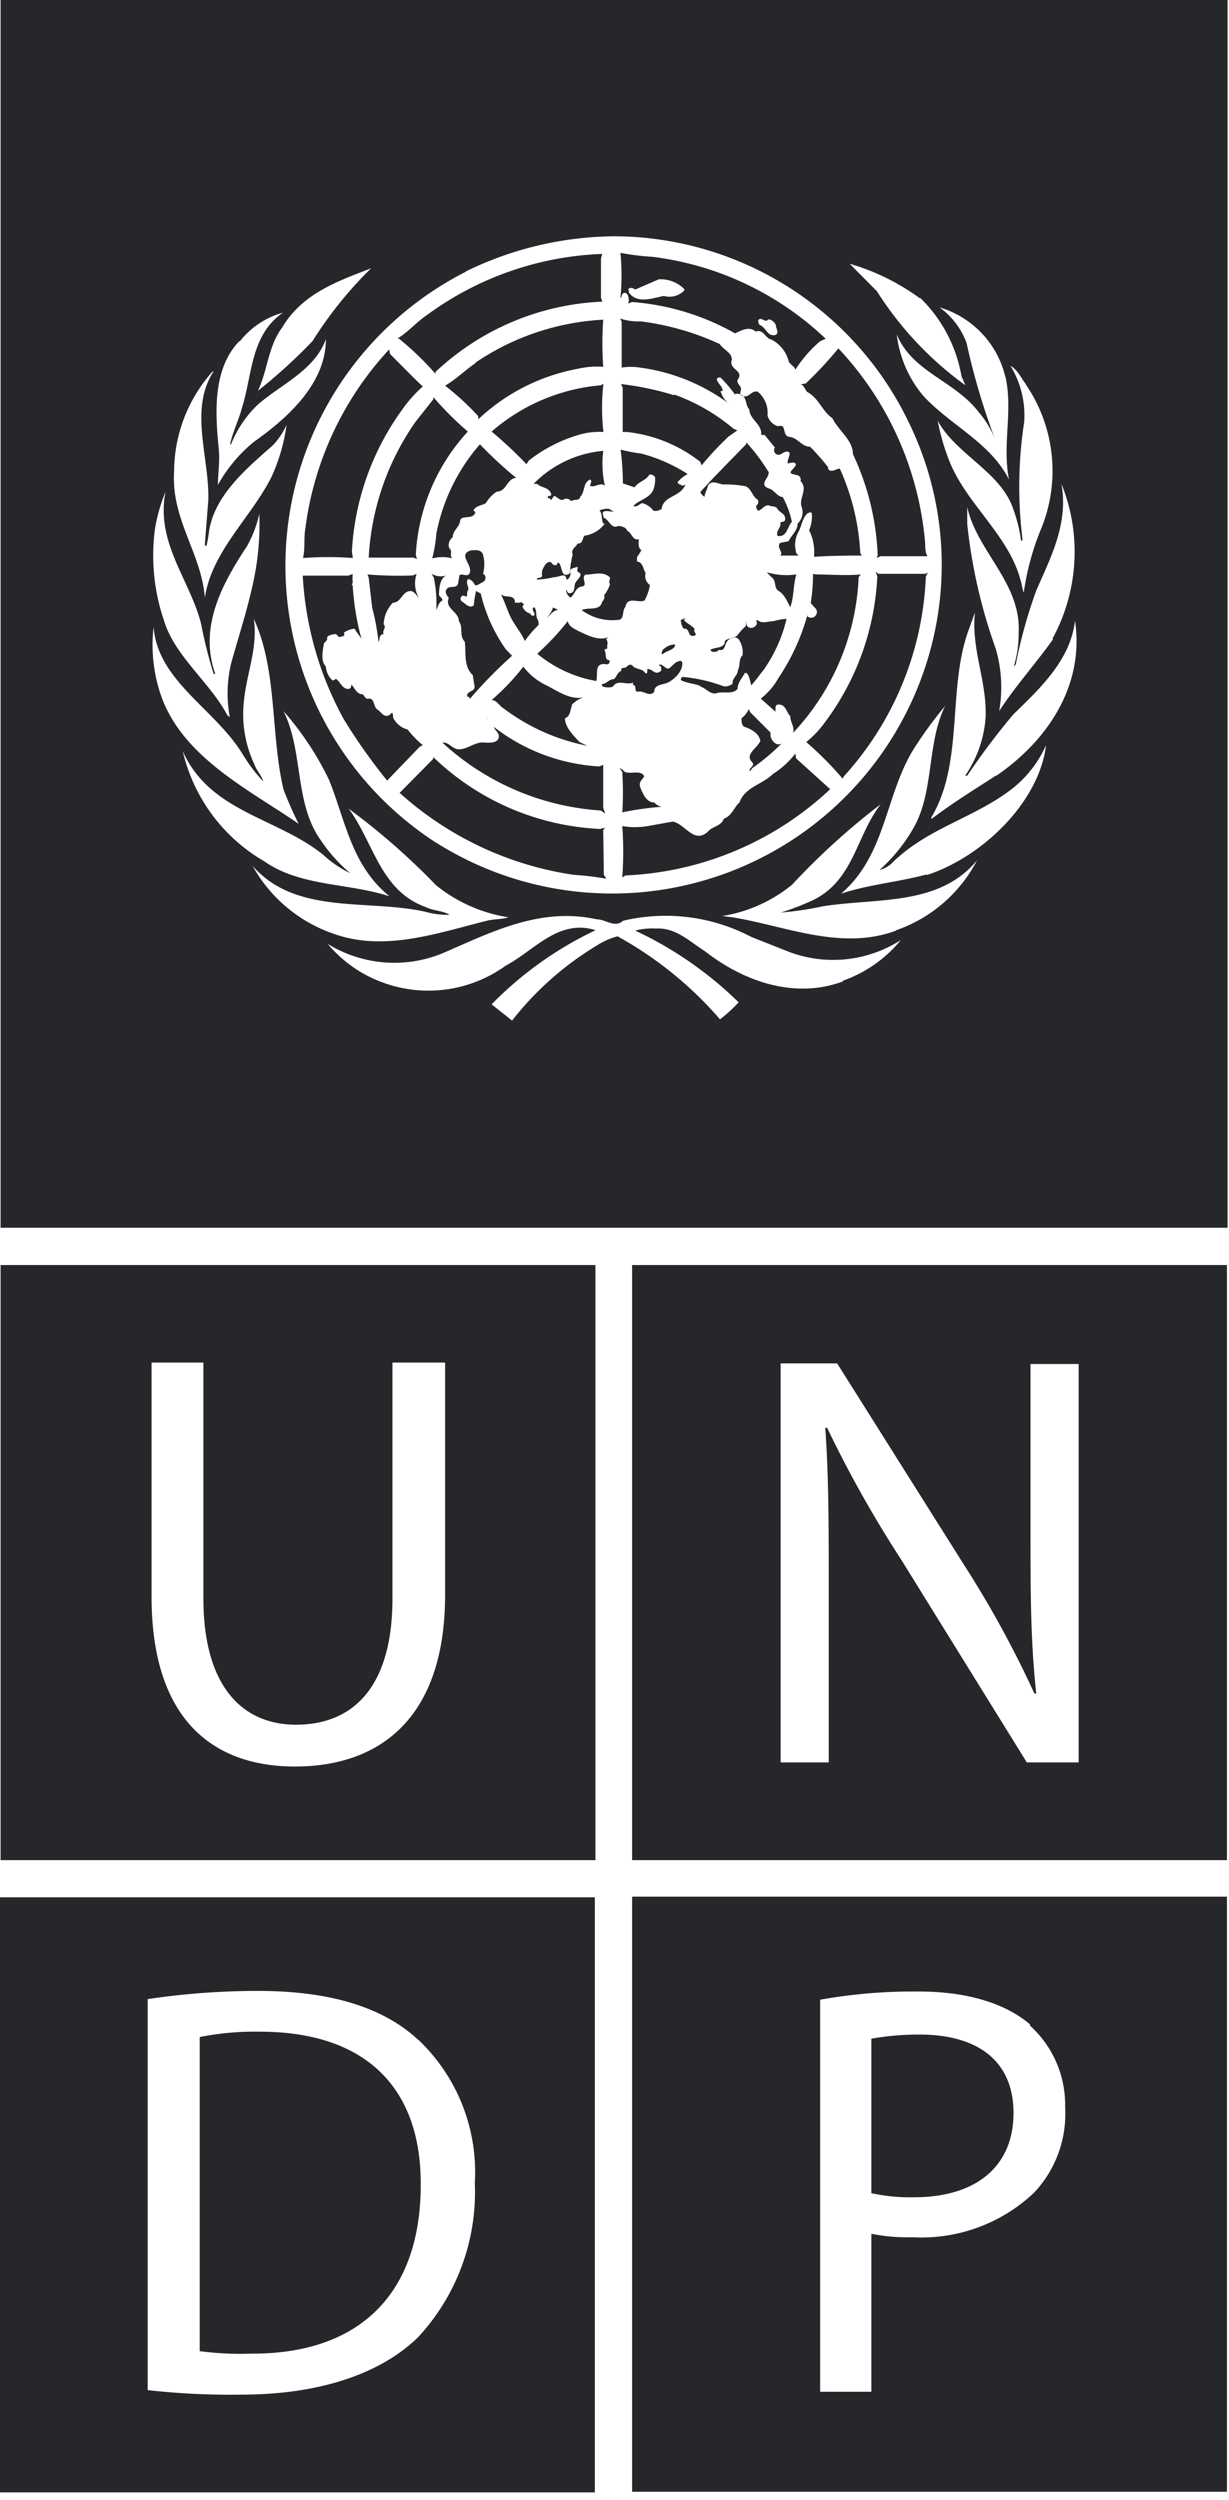<svg xmlns="http://www.w3.org/2000/svg" xml:space="preserve" fill-rule="evenodd" stroke-linejoin="round" stroke-miterlimit="2" clip-rule="evenodd" viewBox="0 0 60 122"><path fill="#26272A" d="M29.07 61.73v29.04H.03V61.73h29.04ZM7.4 66.49v11.42c0 6 3 8.29 7 8.29 4.2 0 7.33-2.42 7.33-8.38V66.49h-2.57V78c0 4.26-1.87 6.16-4.71 6.16-2.6 0-4.52-1.85-4.52-6.16V66.49H7.4Zm52.5-4.76v29.04H30.86V61.73H59.9ZM40.46 86v-8.33c0-3.23 0-5.56-.17-8h.09A57.042 57.042 0 0 0 44 76.11L50.13 86h2.53V66.56h-2.35v8.14c0 3 0 5.35.28 7.94h-.09a50.564 50.564 0 0 0-3.45-6.3l-6.18-9.81h-2.76V86h2.35Zm19.44 6.55v29.04H30.86V92.55H59.9Zm-9.61 6.24c-1.16-1-3-1.61-5.44-1.61a25.852 25.852 0 0 0-4.81.4v19.13h2.5V109a8.89 8.89 0 0 0 2 .17 8.004 8.004 0 0 0 5.94-2.17 5.606 5.606 0 0 0 1.52-4.16 5.22 5.22 0 0 0-1.72-4l.01-.05Zm-5.67 8.43a8.81 8.81 0 0 1-2.08-.2v-7.54a13.429 13.429 0 0 1 2.36-.2c2.76 0 4.58 1.23 4.58 3.83s-1.82 4.11-4.86 4.11ZM29.04 92.58v29.04H0V92.58h29.04Zm-8.62 6.96c-1.7-1.58-4.26-2.39-7.85-2.39a36.698 36.698 0 0 0-5.36.4v19.08c1.52.171 3.05.244 4.58.22 3.77 0 6.76-1 8.6-2.78a10.402 10.402 0 0 0 2.79-7.54 8.911 8.911 0 0 0-2.76-7v.01Zm-8.14 15.31a15.507 15.507 0 0 1-2.53-.12V99.4a13.788 13.788 0 0 1 2.93-.26c5.29 0 7.89 2.85 7.86 7.48 0 5.23-2.91 8.25-8.26 8.23ZM59.93 0v59.91H.03V0h59.9Zm-11.3 37.84v.02c2.58-1.76 4.32-4.48 3.85-7.58-.2 1.86-1.61 3.23-3 4.57a34.859 34.859 0 0 0-2.26 3h-.1a5.705 5.705 0 0 0 1-2.89c.05-1.79-.72-3.3-.52-5.08l-.36 1c-.97 2.82-.2 6.39-1.77 9v.09c1.03-.79 2.1-1.44 3.16-2.13ZM8.5 23c-.15 2.36 1.34 4 1.5 6.17.34-2.28 2.26-3.91 3.26-5.91a8.998 8.998 0 0 0 .73-2.53 3.516 3.516 0 0 1-.67 1c-1.32 1.16-2.82 2.43-3.11 4.16-.027.249-.07.496-.13.74-.08.03-.08-.05-.08-.05l.17-2.19c.05-2.1-.95-4.42.26-6.27-.04 0-.09.05-.09.05A7.36 7.36 0 0 0 8.5 23Zm42.91 8.19-.02-.04a8.857 8.857 0 0 0 .43-7.54c.35 1.96-.53 3.59-1.23 5.21a24.13 24.13 0 0 0-1 3.6l-.1.11a5.326 5.326 0 0 0 .24-1.62c.14-2.46-2.02-3.97-2.51-6.17v.82a26.021 26.021 0 0 0 1.39 6.09c.291.99.349 2.034.17 3.05.78-1.21 1.79-2.32 2.63-3.51ZM22.73 13.25h.03a16.095 16.095 0 0 0-7.183 21.443A16.087 16.087 0 0 0 21 40.93a16.103 16.103 0 0 0 14.495 1.661A16.102 16.102 0 0 0 45.38 31.86a15.816 15.816 0 0 0-1-11.22A16.002 16.002 0 0 0 30 11.53a16.79 16.79 0 0 0-7.27 1.72Zm.47 4.48.02-.04a12.228 12.228 0 0 1 6.23-2.09 16.05 16.05 0 0 0 0 2.3 4.172 4.172 0 0 0-1.26.1 9.613 9.613 0 0 0-4.84 2.46v-.15a13.286 13.286 0 0 0-1.62-1.49c.52-.3.97-.75 1.47-1.09Zm-1.9 8.33-.01.04a9.335 9.335 0 0 1 2.14-4.42c.556.582 1.147 1.13 1.77 1.64-.46.02-.46.67-.95.67a1.761 1.761 0 0 0-.53.56c-.19.12-.44.11-.6.33 0 .09.19.08 0 .26s-.63 0-.66.29c-.03.29-.36.46-.36.79-.19.13-.26.44-.13.57.13.13-.05.36.13.46a1.993 1.993 0 0 0-1 0c.102-.39.169-.788.2-1.19Zm17.77-7.3.27-.05A19.19 19.19 0 0 0 40.93 17a15.802 15.802 0 0 1 4.22 9.32c.04.27-.02.59.13.82h-2.3a.345.345 0 0 1-.19.07l.06-.1a12.752 12.752 0 0 0-1.21-4.95c0-.69-.71-1.15-1-1.75-.51-.35-.66-.98-1.24-1.29-.11-.12-.16-.36-.33-.36Zm-6.18.52.05-.02a9.451 9.451 0 0 1 2.87 1.66L36 21l-.43.3c-.468.443-.909.914-1.32 1.41l-.06-.17a7.002 7.002 0 0 0-3.58-1.46h-.21v-2.16l-.08-.18c.871.102 1.731.283 2.57.54Zm-11.075 8.795c-.385.141-.365.747-.385.895-.02.15.17.18.17.33-.19.1-.21.3-.3.46a6.363 6.363 0 0 0-.12-1.57l-.11-.19a.924.924 0 0 0 .372.119.925.925 0 0 0 .373-.044Zm-4.585-.846a16.7 16.7 0 0 0-2.44.001c.12-.46.03-.98.12-1.46A15.775 15.775 0 0 1 19 17.05l.04.22c.54.54 1.08 1.1 1.6 1.59a6.614 6.614 0 0 0-1.07 1.22 12.938 12.938 0 0 0-2.39 6.84l.05.309Zm3.92-7.739.01-.11a15.675 15.675 0 0 0 1.68 1.68 9.619 9.619 0 0 0-2.54 6c.03.08.01.17.09.23l-.2-.08H18c.126-2.376.916-4.67 2.28-6.62l.87-1.1Zm15.004-.242a.337.337 0 0 0-.284-.008 5.888 5.888 0 0 0-.7-.82.196.196 0 0 0-.099.01.194.194 0 0 0-.081.06c.04.23.29.35.29.6a.096.096 0 0 0-.05-.013.098.098 0 0 0-.05.013c.064.226.192.427.37.58a9.371 9.371 0 0 0-4.29-1.73 2.84 2.84 0 0 0-.92 0l.01-.02v-2.23l-.08-.15c.322.109.661.157 1 .14a13.06 13.06 0 0 1 3.87 1.11c.18.28.59.41.59.76-.18.51.64.5.27 1-.02.16.12.24.17.37.035.091-.058.232-.016.328Zm.12.086.026.006c.29.06.41-.32.7-.22a1.33 1.33 0 0 1 .47 1.15.755.755 0 0 0 .51.53c.47-.14.16.47.57.52.41.05.59.48 1 .48.312.316.606.65.88 1a.143.143 0 0 0 .015.097.14.14 0 0 0 .075.063c.19.05.31-.09.48-.09.59 1.302.929 2.703 1 4.13l.08.11c-.77 0-1.55.01-2.34.06a2.424 2.424 0 0 0-.24-1.3c.113-.257.158-.54.13-.82-.05-.12-.15 0-.21 0-.25.24-.28.59-.42.87a1.316 1.316 0 0 0-.11 1.1l.1.09h-.9c.19-.14-.21-.4 0-.62l.41-.08c.13-.29.44-.51.44-.86a.769.769 0 0 0 .21-.78c-.19-.44.33-.89-.07-1.3a.216.216 0 0 0 .009-.101.212.212 0 0 0-.036-.094.233.233 0 0 0-.075-.068.225.225 0 0 0-.098-.027c-.12-.04-.34-.05-.27-.17.07-.12.32-.31.22-.4-.1-.09-.25 0-.37 0-.05-.19.22-.53 0-.57-.22-.04-.34.23-.55.13a.24.24 0 0 1-.113-.147.228.228 0 0 1 .033-.183l-.48-.59c-.05-.08-.19.04-.19-.08.03-.47-.58-.73-.58-1.2-.17-.16-.13-.45-.26-.59a.997.997 0 0 0-.046-.046Zm-.12-.086c.042.021.081.05.12.086-.069-.019-.104-.049-.12-.086ZM30.34 14.51l-.05.03c.07-.732.07-1.468 0-2.2.512.095 1.03.158 1.55.19a14.932 14.932 0 0 1 8.47 4l-.27.12c-.47.401-.877.87-1.21 1.39-.03-.15-.25-.25-.32-.39a1.661 1.661 0 0 0-.85-1.08c-.31-.06-.38-.53-.77-.39-.29-.27-.69-.07-1 .09a12.053 12.053 0 0 0-5-1.53c-.09 0-.14.06-.23.06.06-.07.04-.26 0-.37-.04-.11-.14-.18-.25-.11a.321.321 0 0 0-.07.19Zm.32-.38.06.04c-.06.04 0 .13 0 .13.42.54 1.16.24 1.69.14a1.003 1.003 0 0 0 1-.27v-.06a1.632 1.632 0 0 0-1.25-.48l-1.15.5c-.1-.08-.28-.13-.35 0Zm6.86 1.45-.04.04c-.17.12-.31-.18-.46 0a.293.293 0 0 0 .06.23c.33.12.37.61.8.49.17-.14 0-.29 0-.47a.474.474 0 0 0-.36-.29ZM20.64 36.36l-.15.08-1.59 1.65a27.415 27.415 0 0 1-2.12-3 16.365 16.365 0 0 1-2-7H17l.22-.08c-.012.15-.012.3 0 .45-.1.04 0 .11 0 .11.048.82.175 1.634.38 2.43l.07.17a3.25 3.25 0 0 1-.36-.49 1.064 1.064 0 0 0-.52.19c.09.23-.14.16-.24.23a.49.49 0 0 0-.16-.16c-.17.01-.45.08-.42.2.03.12-.11.17-.16.27-.05.36-.17.83.1 1.12a1 1 0 0 0 .32.67c.08.02.12-.07.18-.07.22.16.33.55.65.48.09-.05.09-.14.09-.21.17.16.25.48.56.48.08.07.12.22.25.22.34-.08.26.4.46.52s.3.41.58.28l.13-.12c.1.06.02.22.1.31.148.251.388.435.67.51.218.28.466.535.74.76Zm4.77-6.95.01-.05c.08.08.24.12.08.22a.55.55 0 0 0 .39.36c.004.02.012.039.025.055.012.017.029.03.047.038a.137.137 0 0 0 .059.013.133.133 0 0 0 .059-.016c.08-.12-.2-.32 0-.4.14.15.07.38.14.55a.437.437 0 0 1 .07.32 5.357 5.357 0 0 0-.67.78c-.14-.34-.36-.59-.6-1-.24-.41-.35-.88-.58-1.3.19.24.7-.03.7.43h.27Zm1.59.23.25.12c-.25.02-.38.26-.58.4.154-.141.268-.321.33-.52ZM42.88 28h2.3l.12-.06-.1.19a15.396 15.396 0 0 1-4 9.75l-.06.12a16.262 16.262 0 0 0-1.78-1.79c.357-.29.673-.626.94-1a12.87 12.87 0 0 0 2.53-7.09l-.08-.22.13.1ZM30.382 39.64c.039-.656.039-1.314-.002-1.97l-.12-.18c.11.02.17.12.25.18.29.12.78-.12.94.21-.09.18-.3.27-.18.57.12.3.3.71.67.71a.7.7 0 0 0 .36.21c-.645.047-1.285.137-1.918.27Zm0 0-.002.03v-.03h.002Zm5.463-8.538A.414.414 0 0 0 36 31c.121-.163.258-.314.41-.45a.7.7 0 0 0 0-.25c.05.11 0 .28.19.33.19.05.36-.12.35-.22-.01-.1-.09-.22.11-.1s.48 0 .71 0c.205-.062.416-.099.63-.11a7.246 7.246 0 0 1-1.12 2.49c-.2.24-.38.51-.6.75-.07-.18-.07-.43-.23-.6h-.09c-.13.26-.35.47-.35.77-.24.3-.66.11-1 .21-.34.1-.53-.24-.8-.31l-.03-.04c-.3-.12-.65-.13-.94-.28a.144.144 0 0 1 .018-.095.147.147 0 0 1 .072-.065 7.68 7.68 0 0 1 2 .46.574.574 0 0 0 .233-.021.58.58 0 0 0 .207-.109c-.04-.27.25-.39.25-.65.13-.23.03-.54.23-.73a1.108 1.108 0 0 0-.2-.8.35.35 0 0 0-.205-.078Zm-.161.047a.924.924 0 0 0-.124.081c-.2.15-.13.57-.46.48a.317.317 0 0 1-.35.08c-.06-.04-.06-.09-.06-.09.24-.13.7-.05.7-.43.082-.072.188-.096.294-.121Zm.161-.047c-.052.021-.107.034-.161.047a.338.338 0 0 1 .161-.047Zm-4.924-6.416c.276-.29.757-.352.969-.766.074-.205.105-.423.09-.64-.08-.09-.2-.18-.3-.09-.16.26-.52.32-.7.59l-.57-.19a14.212 14.212 0 0 0-.11-1.65c.329.086.663.15 1 .19a8 8 0 0 1 2.27 1 1.86 1.86 0 0 0-.48.38c0 .15.15.11.22.2l.15-.06c-.25.62-1.08.53-1.16 1.19-.13.07-.27.13-.41.07a1.001 1.001 0 0 0-.53-.36c-.157.039-.256.223-.439.136Zm0 0a.5.5 0 0 0-.031.034l.02-.04.011.006Zm1.429 7.244c-.11-.05 0-.16 0-.22.19-.15.33-.26.61-.26-.01.28-.42.28-.61.48Zm5.08-4.01c.469.143.965.181 1.45.11-.14.43-.12.93-.23 1.37a2.033 2.033 0 0 1-.07.23c-.14-.27-.3-.64-.56-.79-.26-.15-.1-.51-.35-.67l-.24-.25ZM18 28.19l-.06-.16c.738.062 1.48.079 2.22.05l.18-.08a1.465 1.465 0 0 0 .12 1.2c-.09-.09-.22-.36-.43-.36-.41.02-.44.57-.85.57a1.619 1.619 0 0 0-.45 1.06c.16.15-.09.3 0 .47-.25.03-.17.27-.25.39a11.135 11.135 0 0 0-.31-1.67L18 28.19ZM29.45 22c-.07.57-.043 1.149.08 1.71-.2-.21-.48.1-.72 0 0-.12.12-.24 0-.31-.37.17-.23.58-.48.84-.04.22-.31.1-.44.22a.289.289 0 0 0-.315-.114.3.3 0 0 0-.105.054c-.2 0-.38-.25-.43-.19-.05.06-.14.25-.17.15s-.12.02-.13-.1c-.01-.12.28.02.13-.24-.15-.26-.46-.22-.65-.41h-.17a5.425 5.425 0 0 1 3.4-1.61Zm.08 3.54-.08.01c-.1-.2-.03-.49-.19-.65.17-.05.45-.14.58 0l.13.07c-.17 0-.4-.07-.5 0-.1.07 0 .2 0 .29.29.11.35.58.73.4.16.03.36.06.42.24.23.09.26.5.57.41-.01.15-.06.42.12.53-.05.14-.21.32-.21.37v.19c.3.04.29.37.42.56a.536.536 0 0 0 .21.59 2.494 2.494 0 0 1-.26.75c-.31.15-.83-.23-.94.32-.18.19-.02.63-.37.63a2.481 2.481 0 0 1-1.76-.48c.34-.16.9.07 1-.42a.255.255 0 0 0 .095-.135.252.252 0 0 0-.005-.165c.128-.162.226-.344.29-.54-.08-.11 0-.18 0-.33-.34-.33-.78-.14-1.19-.14-.25.14.14.54-.18.58-.32.04-.33.36-.55.54a.429.429 0 0 1-.22-.36h.05a.12.12 0 0 0 .07.14c.31.04.26-.26.31-.45.05-.19.49-.45.13-.59-.05-.08.06-.28-.05-.23-.11.05-.32.05-.32.21a.337.337 0 0 1-.12.39h-.07a.165.165 0 0 0-.017-.117.165.165 0 0 0-.093-.073c-.18 0-.33.09-.52.09-.262.067-.53.103-.8.11-.03-.15.29 0 .25-.24-.04-.24.17-.51.23-.56.06-.05.18-.1.25 0s.13.1.22.1l.09-.14c.23.14.1.83.57.54.015-.311.062-.619.14-.92-.11-.26.16-.36.24-.54.25.03.23-.25.33-.38a1.464 1.464 0 0 0 1-.6Zm-8.27-7.28-.02-.04a14.22 14.22 0 0 0-1.77-1.7h-.07c.5-.29.93-.8 1.42-1.13a15.41 15.41 0 0 1 8.58-3l-.06.22v1.92l.07.19a12.654 12.654 0 0 0-8.15 3.43v.11ZM39.42 30v.08a.288.288 0 0 0 .36 0 .278.278 0 0 0 .06-.36l-.26-.29a8.67 8.67 0 0 0 .11-1.43l.12.03c.74 0 1.5.07 2.22 0l-.11.13a11.812 11.812 0 0 1-3.2 7.6c.09-.28-.14-.51-.14-.82-.2-.19-.21-.56-.56-.56-.16-.01-.16.13-.16.19v.16l-.72-.64c.352-.271.644-.612.86-1A10.524 10.524 0 0 0 39.42 30Zm-9.97 10.51.03 2.18.12.19a13.497 13.497 0 0 0-1.59-.19 16.22 16.22 0 0 1-8.5-4l1.64-1.66v-.09a12.564 12.564 0 0 0 8.14 3.51l.24-.06-.08.12Zm1.44-7.09.03-.11c-.37.14-.76-.18-1 .2a.818.818 0 0 1-.47 0c-.07-.01-.07-.13-.07-.13.23 0 .34-.24.59-.24.15-.13.17-.34.37-.41-.06-.19.18-.11.25-.19s.17-.14.27-.08c.16.23.48.13.65.39.09.04.09-.05.09-.11v-.09c.26-.03.38.34.66.09.06-.05 0-.17 0-.23a.11.11 0 0 1-.055-.022.11.11 0 0 1-.035-.048c.19-.09.35.3.53.15.18-.15.3-.34.55-.34l.06.07c.04.5-.5.9-.73 1-.23.1-.64.07-.64.44-.26.28-.51-.1-.84 0-.15-.08 0-.34-.21-.34Zm-1.63 3.98.19-.08v2.11l.1.27-.22-.15a12.602 12.602 0 0 1-7.73-3.31c.36-.04.47.37.89.32.42-.05.76-.4 1.22-.32.22 0 .55.02.63-.22.08-.24-.18-.36-.23-.55a9.243 9.243 0 0 0 5.15 1.93Zm.08-18.6.12-.08c-.09.784-.09 1.576 0 2.36a3.512 3.512 0 0 0-1.21.14 7.302 7.302 0 0 0-2.43 1.25 1.341 1.341 0 0 1-.12.18 19.655 19.655 0 0 0-1.7-1.59 9.34 9.34 0 0 1 5.34-2.26Zm3.91 11.5h-.04c.07-.1.25-.14.25-.1 0 .04-.16-.01 0 .13s.5.31.44.41c-.06.1.22.26-.06.29-.28.03-.15-.4-.46-.35a.596.596 0 0 1-.13-.38Zm-9.45 4.76v.04l-.03-.09.03.05Zm15.03 1.71.03.23 1.67 1.51a15.582 15.582 0 0 1-10 4.21l-.15.1c.06-.836.06-1.674 0-2.51.41.07.83.07 1.24 0l1.23-.22c.6.12 1.03 1.1 1.7.5.23-.28.64-.25.79-.64.39-.14.48-.54.76-.79.27-.76 1.11-.87 1.63-1.39a4.229 4.229 0 0 0 1.1-1Zm-10.94-2.35h.04c-.1.21-.07.53-.35.63.01.45.42.84.71 1.16l.38.18a9.912 9.912 0 0 1-4.08-1.82c-.21-.12-.34-.41-.59-.41.57-.49 1.09-1.036 1.55-1.63.268.352.609.642 1 .85.6.28 1.23.79 1.94.65a1.365 1.365 0 0 0-.6.39Zm10.252 1.878c-.436.434-.908.829-1.412 1.182l-.11.15-.02-.01c-.05-.16.27-.23.13-.42-.41-.38.26-.7.39-1.05-.07-.38-.48-.59-.8-.69-.12-.09-.12-.28-.12-.41.155-.118.278-.273.36-.45l.06.15 1 1a.533.533 0 0 0 .26.54c.086.055.178.024.262.008Zm0 0 .008-.008h.06a.33.33 0 0 0-.068.008ZM26.23 31.9a12.956 12.956 0 0 0 1.49-1.59c.04.26.34.38.55.5.43.19.95.48 1.43.28-.04.03-.11.1-.11.1.13.14.03.31.06.41.03.1-.2.03-.12.17.08.14-.02.44.21.44a.13.13 0 0 1 .02.063.132.132 0 0 1-.011.065.129.129 0 0 1-.039.053.152.152 0 0 1-.06.029c-.17-.03-.38-.04-.46.14-.08.18-.02.45-.08.67a6.136 6.136 0 0 1-2.88-1.33ZM37.5 23l.02.01c.08.3-.51.62 0 .82.27.06.43.42.69.42.208.379.36.787.45 1.21-.22.24-.24.77-.7.69-.11-.26.21-.41.13-.65.09-.07.26.01.24-.22-.02-.23-.28-.28-.37-.44-.09-.16-.25-.11-.38-.16-.3-.16-.59.6-.67 0a.22.22 0 0 0 .08-.3c-.26-.14-.29-.51-.58-.65a5.49 5.49 0 0 0-1.13-.09c-.25-.05-.53-.22-.72.05-.02.19-.16.36-.16.55a.434.434 0 0 1-.21-.23c.7-.78 1.5-1.57 2.24-2.34v-.09c.402.437.76.913 1.07 1.42Zm-15.07 5.07c.17-.11.4.12.5-.11.16-.4-.6-.89.05-1.1.22-.02.51-.06.6.2.085.308.085.633 0 .94.19.08.13.34 0 .4s-.34.23-.4.13-.17-.27-.33-.27c-.15.17.08.43 0 .54-.08.11-.01.24-.08.32a.304.304 0 0 0-.19-.05c-.12.07-.14.21 0 .3s.25.23.42.23l.13-.05c.021-.239.058-.476.11-.71l.23.12a7.73 7.73 0 0 0 1.23 2.73l.3.31a22.437 22.437 0 0 0-2.06 2.1c-.01-.03-.03-.11-.13-.11-.06-.3.44-.21.35-.55l-.08-.5c-.46-.41-.32-1.11-.39-1.63-.29-.29-.06-.71-.29-1 .01-.46-.71-.62-.49-1.13-.09-.13-.23-.28-.09-.45.14-.17.45.01.54-.24l.07-.42Zm22.51-13.52h-.04a11.003 11.003 0 0 0-3.42-1.68l1.33 1.34a16.659 16.659 0 0 0 4.32 4.59l-.19-.44a7.004 7.004 0 0 0-2-3.81Zm-26.82-1.46c-1.59.62-3.35 1.21-4.35 2.9-.68.91-.7 2.08-1.18 3.08a25.6 25.6 0 0 0 2.67-2.43 19.32 19.32 0 0 1 2.86-3.55Zm31.96 5.67h.01c-.24-.31-.4-.71-.76-.91.506.824.74 1.786.67 2.75a20.868 20.868 0 0 0-.08 5.73.067.067 0 0 1-.024.043.07.07 0 0 1-.046.017 7.363 7.363 0 0 0-.38-1.54c-.6-1.82-2.8-2.67-3.69-4.32.132.709.336 1.403.61 2.07.84 2.02 2.87 3.56 3.43 5.7.07.2.08.44.16.62.144-1.029.413-2.036.8-3a7.47 7.47 0 0 0-.7-7.16Zm-6.33 26.65h-.05a7.059 7.059 0 0 0 4-3.43c-1.85 2.24-4.86 1.83-7.5 2.24-.686.148-1.381.252-2.08.31.547-.17 1.081-.377 1.6-.62 1.97-.98 2.09-3.15 3.28-4.67a34.467 34.467 0 0 0-4.33 3.93 7.181 7.181 0 0 1-3.41 1.53l.49.06c2.6.42 5.31 1.65 8 .65ZM7.58 25.72A9.772 9.772 0 0 0 8 30.26c.51 1.74 2.23 3.01 3.1 4.64l.12.1a6.322 6.322 0 0 1 .06-2.62c.37-1.33.8-2.63 1.09-4 .233-1.087.331-2.199.29-3.31a5.804 5.804 0 0 1-.6 1.58c-1.19 1.8-2.37 3.93-1.55 6.23h-.08a21.585 21.585 0 0 1-.61-2.43c-.55-2.17-2.23-3.96-1.74-6.45a8.45 8.45 0 0 0-.5 1.72Zm1.34 10.93a8.427 8.427 0 0 0 4 5.39c1.76 1.23 4.1 1.04 6.1 1.7-1.85-1.49-2.15-3.67-2.95-5.67a14.803 14.803 0 0 0-2.23-3.37c.98 1.95.52 4.49 1.82 6.3a7.611 7.611 0 0 0 1.44 1.61 5.235 5.235 0 0 1-1.3-.88c-2.23-1.83-5.55-2.08-6.88-5.08Zm3.41 5.6a7.198 7.198 0 0 0 4.06 3.35c2.47.84 5.06-.1 7.38-.67.33-.09.74-.06 1.05-.17a7.417 7.417 0 0 1-3.54-1.57 33.502 33.502 0 0 0-4.26-3.73c1.21 1.61 1.54 4.01 3.76 4.8.37.19.83.17 1.17.38-.402.01-.803-.04-1.19-.15-2.83-.63-6.31.18-8.43-2.24ZM49.09 18.4v.03A4.657 4.657 0 0 0 45.87 15a3.752 3.752 0 0 1 1.32 1.74 33.01 33.01 0 0 0 1.37 4.64 4.853 4.853 0 0 0-.78-1.27c-1.18-1.54-3.24-1.95-4-3.79a5.653 5.653 0 0 0 1.3 3c1.33 1.44 3.27 2.28 4.18 4.08-.34-1.69.2-3.33-.17-5ZM7.5 30.59a7.554 7.554 0 0 0 .4 3.46C9 37 12.2 38.56 14.58 40.2a18.06 18.06 0 0 1-.74-1.68c-.64-2.71-.29-5.82-1.45-8.32.21 1.4-.35 2.65-.48 4a5.726 5.726 0 0 0 .52 3.12c.1.29.35.53.42.81a8.026 8.026 0 0 1-1-1.32c-1.35-2.22-4.16-3.58-4.35-6.22Zm37.74 12.08v.03c2.66-.85 5.48-3.51 5.83-6.34a5.614 5.614 0 0 1-1.75 2.2c-1.85 1.39-4.09 1.87-5.8 3.58a1.32 1.32 0 0 1-.58.31 8.138 8.138 0 0 0 1.63-2c1.05-1.77.66-4.16 1.57-6a20.228 20.228 0 0 0-1.43 1.94c-1.51 2.28-1.39 5.28-3.65 7.22 1.34-.45 2.81-.57 4.18-.94Zm-4.06 5.21-.07-.01a6.41 6.41 0 0 0 2.87-2 6.115 6.115 0 0 1-5.43.59l-1.87-.74a8.999 8.999 0 0 0-6.26-.79c-.41.37-.84-.07-1.29-.07-2.81-.62-5.24.68-7.58 1.68a6.2 6.2 0 0 1-5.55-.48 6.33 6.33 0 0 0 2.82 1.93 6.445 6.445 0 0 0 5.87-.87c1.39-.73 2.57-2.3 4.39-1.73A17.633 17.633 0 0 0 24 49.01l1 .79a15.217 15.217 0 0 1 4.15-3.67c.307-.2.645-.348 1-.44a18.2 18.2 0 0 1 5 4.05c.327-.25.631-.528.91-.83a18.276 18.276 0 0 0-5.05-3.5 3.242 3.242 0 0 1 1-.1c.98-.06 1.65.63 2.41 1.11 1.87 1.46 4.37 2.36 6.76 1.46ZM11.7 16.67l-.01-.03c-1.32 1.37-1.19 3.51-1 5.37.04.57-.05 1.11-.05 1.65a7.205 7.205 0 0 1 1.77-2.11c1.7-1.2 3.5-2.87 3.5-5-.55 1.53-2.21 2.21-3.34 3.21a5.466 5.466 0 0 0-1.29 1.92h-.05c.14-.62.42-1.17.58-1.77.52-1.65.42-3.56 2-4.65a4 4 0 0 0-2.11 1.41Z"/></svg>